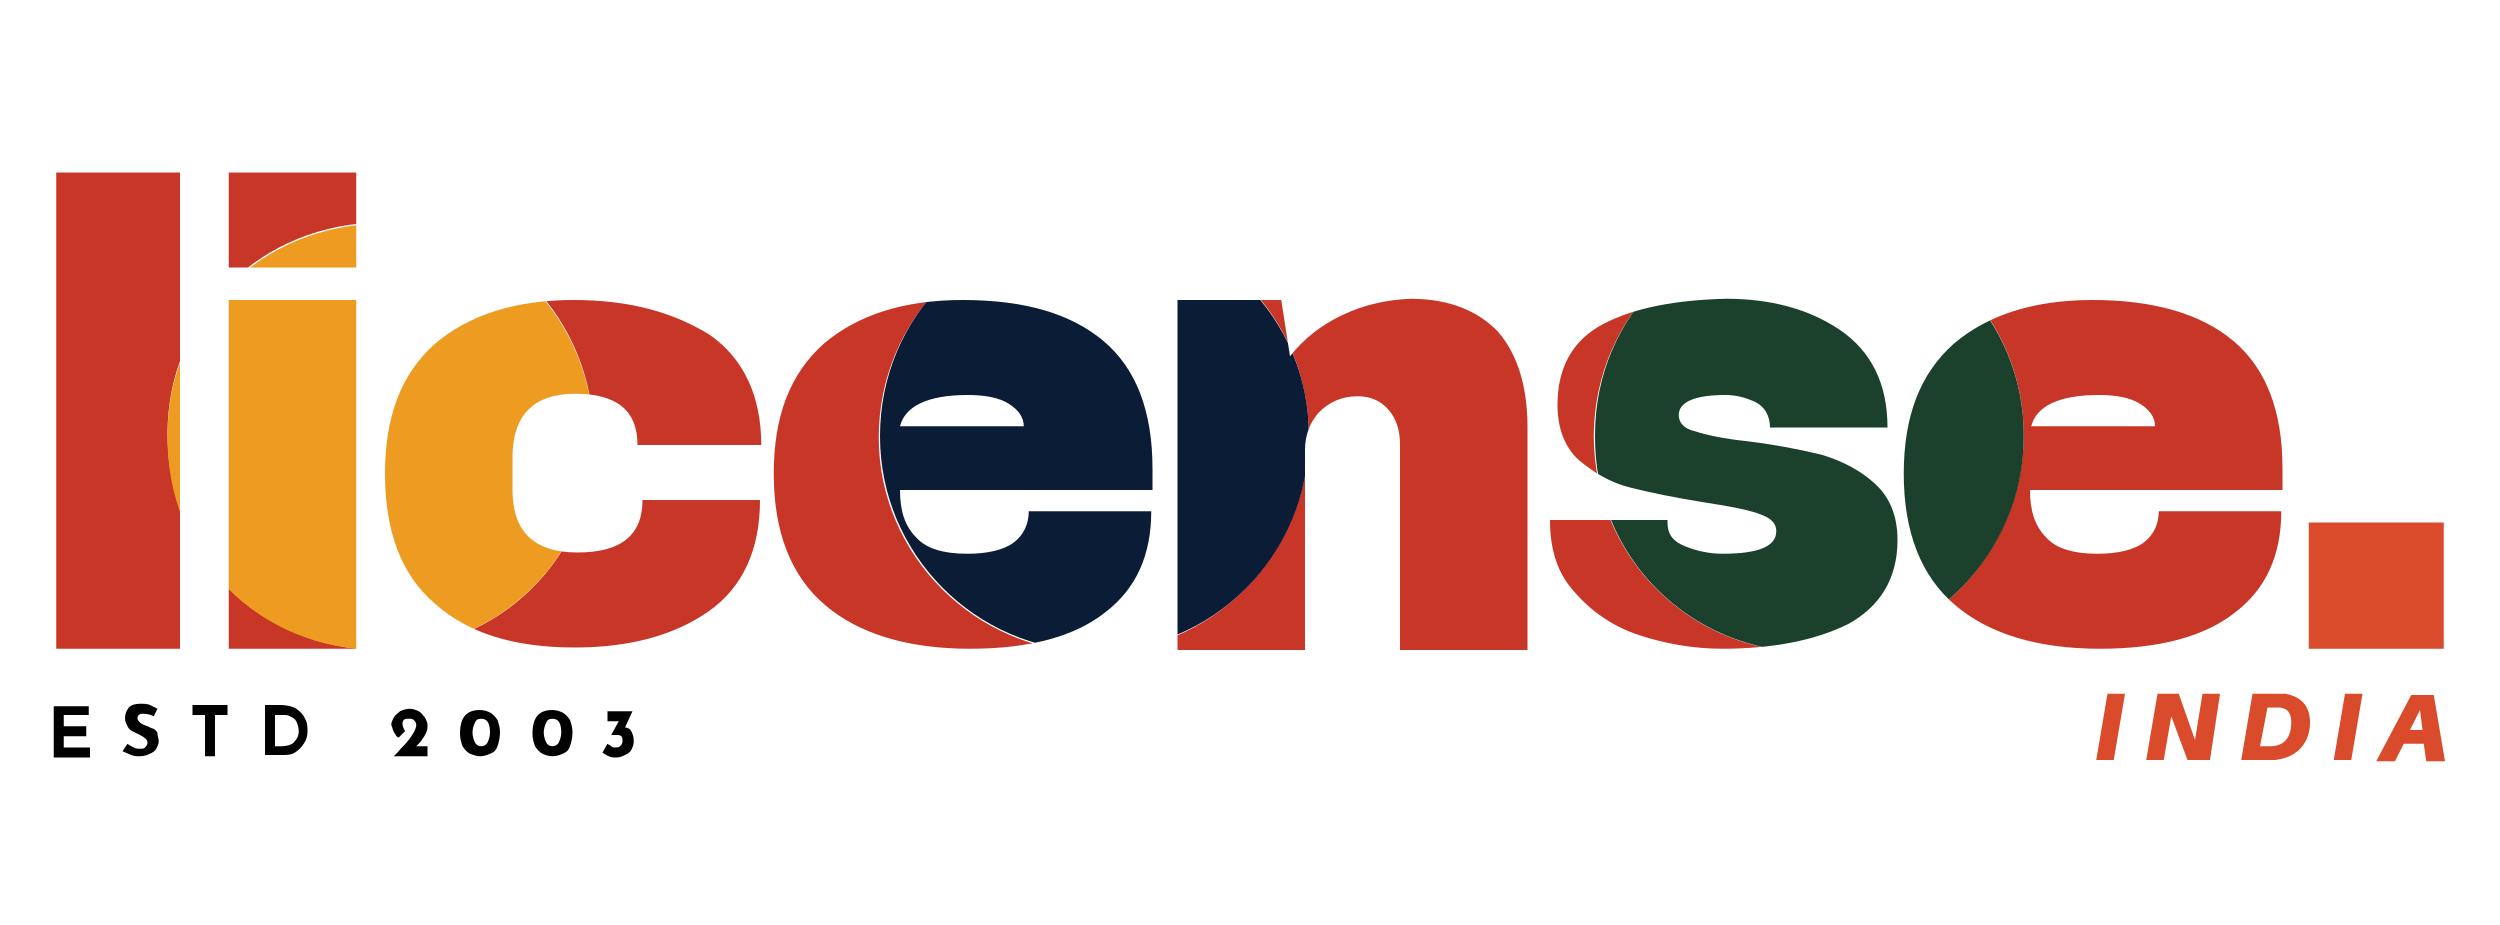 <?xml version="1.0" encoding="UTF-8"?>
<!-- Generator: Adobe Illustrator 28.1.0, SVG Export Plug-In . SVG Version: 6.00 Build 0)  -->
<svg version="1.1" id="Layer_1" xmlns="http://www.w3.org/2000/svg" xmlns:xlink="http://www.w3.org/1999/xlink" x="0px" y="0px" viewBox="0 0 200 74" style="enable-background:new 0 0 200 74;" xml:space="preserve">
<style type="text/css">
	.st0{clip-path:url(#SVGID_00000083049489041361852160000010162805684649184898_);}
	.st1{clip-path:url(#SVGID_00000129916011058193792620000003949354173106305684_);fill:#110D0E;}
	.st2{clip-path:url(#SVGID_00000129916011058193792620000003949354173106305684_);fill:#22356B;}
	.st3{clip-path:url(#SVGID_00000129916011058193792620000003949354173106305684_);fill:#1B412C;}
	.st4{clip-path:url(#SVGID_00000129916011058193792620000003949354173106305684_);fill:#C73627;}
	.st5{clip-path:url(#SVGID_00000129916011058193792620000003949354173106305684_);fill:#EFEFEF;}
	.st6{clip-path:url(#SVGID_00000129916011058193792620000003949354173106305684_);fill:#D7D6D6;}
	.st7{clip-path:url(#SVGID_00000129916011058193792620000003949354173106305684_);fill:#DE5626;}
	.st8{clip-path:url(#SVGID_00000129916011058193792620000003949354173106305684_);fill:#B1B0B1;}
	.st9{clip-path:url(#SVGID_00000129916011058193792620000003949354173106305684_);fill:#B0BDD0;}
	.st10{clip-path:url(#SVGID_00000129916011058193792620000003949354173106305684_);fill:#EC9C22;}
	.st11{clip-path:url(#SVGID_00000129916011058193792620000003949354173106305684_);fill:#061D37;}
	.st12{clip-path:url(#SVGID_00000129916011058193792620000003949354173106305684_);fill:#A4B239;}
	.st13{clip-path:url(#SVGID_00000129916011058193792620000003949354173106305684_);fill:#0A1C36;}
	.st14{clip-path:url(#SVGID_00000129916011058193792620000003949354173106305684_);fill:#ED9B21;}
	.st15{clip-path:url(#SVGID_00000129916011058193792620000003949354173106305684_);fill:#DD8267;}
	.st16{fill:#D94B2B;}
	.st17{fill:#010101;}
</style>
<g>
	<g>
		<defs>
			<path id="SVGID_1_" d="M18.3,51.9h10.2V24H18.3V51.9z M34.8,27.5c-2.7,2.4-4,5.8-4,10.4c0,4.6,1.3,8.1,4,10.4     c2.7,2.4,6.4,3.5,11.2,3.5c4.4,0,8-1,10.7-2.9c2.7-1.9,4.1-4.9,4.1-8.9h-9.4c0,2.8-1.7,4.2-5.2,4.2c-3.5,0-5.2-1.7-5.2-5v-2.6     c0-3.4,1.7-5.1,5-5.1c3.3,0,5,1.3,5,4.1h9.9c0-3.9-1.4-6.9-4.1-8.8C53.9,25,50.4,24,45.9,24C41.2,24,37.5,25.2,34.8,27.5      M77.4,31.6c1.4,0,2.5,0.2,3.3,0.7c0.8,0.5,1.2,1.1,1.2,1.8h-9.9C72.4,32.5,74.2,31.6,77.4,31.6 M65.9,27.5     c-2.7,2.4-4,5.8-4,10.4c0,4.7,1.4,8.2,4.1,10.5c2.7,2.3,6.6,3.5,11.6,3.5c4.8,0,8.4-1,10.8-2.9c2.5-1.9,3.7-4.6,3.7-8.1h-9.8     c0,1-0.4,1.9-1.2,2.5c-0.8,0.6-2.1,0.9-3.7,0.9c-1.9,0-3.3-0.4-4.1-1.3c-0.9-0.9-1.3-2.1-1.3-3.8h20.2v-1.7c0-4.6-1.3-8-3.9-10.2     C85.7,25.1,82,24,77,24C72.3,24,68.6,25.2,65.9,27.5 M107.4,25.2c-1.7,0.8-3.1,1.9-4.2,3.3l-0.7-4.5h-8.3v28h10.2v-16     c0-1.2,0.4-2.2,1.1-3c0.8-0.8,1.8-1.3,3.1-1.3c1.1,0,1.9,0.4,2.5,1.1c0.6,0.7,0.9,1.6,0.9,2.8v16.4h10.2V34.2     c0-3.3-0.8-5.8-2.3-7.6c-1.6-1.7-3.9-2.7-7.1-2.7C110.8,24,109.1,24.4,107.4,25.2 M128.3,25.9c-2.5,1.3-3.7,3.5-3.7,6.5     c0,1.9,0.6,3.4,1.7,4.4c1.2,1,2.5,1.8,4.1,2.2c1.6,0.4,3.5,0.8,6,1.2c2,0.3,3.5,0.6,4.3,0.9c0.9,0.3,1.4,0.7,1.4,1.4     c0,1.2-1.4,1.8-4.3,1.8c-1,0-2-0.2-3-0.6c-1-0.4-1.4-1-1.4-1.9v-0.2h-9.4c0,2.4,0.6,4.3,2,5.8c1.3,1.5,3,2.7,5.1,3.4     c2.1,0.7,4.4,1.1,6.7,1.1c4.1,0,7.5-0.7,10.1-2c2.5-1.4,3.9-3.6,3.9-6.7c0-1.9-0.6-3.4-1.8-4.5c-1.2-1.1-2.6-1.8-4.2-2.3     c-1.6-0.4-3.6-0.8-6-1.1c-1.9-0.2-3.3-0.5-4.2-0.8c-0.9-0.2-1.3-0.7-1.3-1.3c0-1,1.2-1.6,3.7-1.6c0.9,0,1.6,0.2,2.3,0.5     c0.9,0.4,1.3,1.2,1.3,2.1h9.4c0-3.5-1.3-6.1-3.8-7.8c-2.5-1.7-5.6-2.5-9.1-2.5C134.1,24,130.8,24.6,128.3,25.9 M167.9,31.6     c1.4,0,2.5,0.2,3.3,0.7c0.8,0.5,1.2,1.1,1.2,1.8h-9.9C162.9,32.5,164.7,31.6,167.9,31.6 M156.3,27.5c-2.7,2.4-4,5.8-4,10.4     c0,4.7,1.4,8.2,4.1,10.5c2.7,2.3,6.6,3.5,11.6,3.5c4.8,0,8.4-1,10.8-2.9c2.5-1.9,3.7-4.6,3.7-8.1h-9.8c0,1-0.4,1.9-1.2,2.5     c-0.8,0.6-2.1,0.9-3.7,0.9c-1.9,0-3.3-0.4-4.1-1.3c-0.9-0.9-1.3-2.1-1.3-3.8h20.2v-1.7c0-4.6-1.3-8-3.9-10.2     c-2.6-2.2-6.4-3.3-11.3-3.3C162.7,24,159,25.2,156.3,27.5 M4.2,51.9h10.2V13.8H4.2V51.9z M18.3,21.4h10.2v-7.6H18.3V21.4z"/>
		</defs>
		<clipPath id="SVGID_00000122701985878766507140000000732655876561672324_">
			<use xlink:href="#SVGID_1_" style="overflow:visible;"/>
		</clipPath>
		<g style="clip-path:url(#SVGID_00000122701985878766507140000000732655876561672324_);">
			<g>
				<defs>
					<rect id="SVGID_00000155108588937268280230000010109403160569307582_" x="4.5" y="-164.5" width="226.4" height="225.7"/>
				</defs>
				<clipPath id="SVGID_00000163030505710424764250000013854062362055079553_">
					<use xlink:href="#SVGID_00000155108588937268280230000010109403160569307582_" style="overflow:visible;"/>
				</clipPath>
				<path style="clip-path:url(#SVGID_00000163030505710424764250000013854062362055079553_);fill:#110D0E;" d="M4.5,6.2V-51      c0.8,0,1.7,0.1,2.5,0.1c70.6,0,141.2,0,211.8,0c0,0.1,0.1,0.2,0.1,0.3c0.2,2.4,1.8,4,3.9,4s3.7-1.6,3.9-4c0-0.1,0.1-0.2,0.1-0.3      c1.2,0,2.4,0,3.5,0c0,8.5,0.1,17,0.1,25.4c0,10.5,0,21,0,31.6c-0.9,0-1.8,0-2.6,0c-73.6,0-147.3,0-220.9,0      C6,6.1,5.3,6.2,4.5,6.2 M87.6-39.4c-9.4,0-17.2,7.7-17.2,17.1c0,9.5,7.7,17.3,17.2,17.3c9.4,0,17.2-7.7,17.2-17.1      C104.8-31.7,97.1-39.4,87.6-39.4 M127.6-22.3c0,9.4,7.7,17.2,16.9,17.2c9.7,0,17.4-7.6,17.4-17.3c0-9.3-7.8-17.1-17.1-17      C135.3-39.4,127.6-31.6,127.6-22.3 M218.9-22.4c-0.1-9.6-7.9-17.2-17.6-16.9c-9.2,0.3-16.8,7.9-16.6,17.9      c0.2,8.8,8.1,16.6,17.1,16.5C211.3-5.2,219.3-13,218.9-22.4 M13.4-22.3c0,9.5,7.7,17.2,17.1,17.2c9.6,0,17.1-7.7,17.1-17.5      c0-9.1-7.9-16.8-17-16.8C21-39.4,13.3-31.7,13.4-22.3"/>
				<path style="clip-path:url(#SVGID_00000163030505710424764250000013854062362055079553_);fill:#C73627;" d="M4.5,6.2      c0.8,0,1.5-0.1,2.3-0.1c73.6,0,147.3,0,220.9,0c0.9,0,1.8,0,2.6,0c0,0.6,0.1,1.2,0.1,1.8c0,17.7,0,35.5,0,53.2      c-74.8,0-149.6,0-224.5,0c-1.2,0-1.5-0.3-1.5-1.5C4.5,41.9,4.5,24,4.5,6.2 M144.9,17.8c-9.7,0-17.3,7.4-17.4,17      c0,9.7,7.6,17.3,17.2,17.4c9.3,0.1,17.1-7.8,17.2-17.2C162,25.5,154.4,17.8,144.9,17.8 M87.6,17.8c-9.6,0-17.3,7.6-17.3,17.2      c0,9.4,7.7,17.1,17.1,17.2c9.4,0.1,17.2-7.7,17.3-17.2C104.8,25.4,97.2,17.8,87.6,17.8 M219,35.1c0-9.8-7.5-17.3-17.2-17.3      c-9.3,0-16.9,7.6-16.9,16.9c0,9.8,7.5,17.3,17.3,17.3C211.3,52,219,44.4,219,35.1 M30.4,52c9.5,0,17.1-7.4,17.1-16.9      c0-9.6-7.4-17.3-16.9-17.3c-9.7,0-17.2,7.4-17.2,16.9C13.4,44.5,20.7,51.9,30.4,52 M115.7,57.4c-0.1-0.4-0.4-0.8-1-0.8      c-0.6,0-1,0.4-1,1c0,0.6,0.4,0.9,1,0.9C115.3,58.5,115.6,58.1,115.7,57.4 M118.9,57.6c-0.1-0.5-0.4-0.9-0.9-0.9      c-0.5,0-0.8,0.3-0.9,0.8c-0.1,0.6,0.3,1,0.8,1C118.5,58.5,118.8,58.1,118.9,57.6"/>
				<path style="clip-path:url(#SVGID_00000163030505710424764250000013854062362055079553_);fill:#1B412C;" d="M144.9,17.8      c9.4,0,17.1,7.7,17,17.2c0,9.4-7.9,17.2-17.1,17.2c-9.7-0.1-17.3-7.7-17.2-17.4C127.6,25.2,135.2,17.7,144.9,17.8"/>
				<path style="clip-path:url(#SVGID_00000163030505710424764250000013854062362055079553_);fill:#0A1C36;" d="M87.6,17.8      c9.5,0,17.2,7.7,17.1,17.1c0,9.6-7.8,17.3-17.3,17.2C78,52,70.4,44.3,70.4,34.9C70.4,25.3,78,17.7,87.6,17.8"/>
				<path style="clip-path:url(#SVGID_00000163030505710424764250000013854062362055079553_);fill:#A4B239;" d="M219,35.1      c0,9.3-7.6,16.9-16.9,16.9c-9.7,0-17.3-7.5-17.3-17.3c0-9.3,7.7-16.9,16.9-16.9C211.5,17.8,219,25.3,219,35.1"/>
				<path style="clip-path:url(#SVGID_00000163030505710424764250000013854062362055079553_);fill:#ED9B21;" d="M30.4,52      c-9.7,0-17.1-7.4-17-17.2c0-9.5,7.6-16.9,17.2-16.9c9.5,0,16.9,7.7,16.9,17.3C47.5,44.5,39.9,52,30.4,52"/>
				<path style="clip-path:url(#SVGID_00000163030505710424764250000013854062362055079553_);fill:#EFEFEF;" d="M115.7,57.4      c-0.1,0.7-0.4,1.1-1,1.1c-0.6,0-0.9-0.4-1-0.9c0-0.6,0.4-1,1-1C115.3,56.5,115.5,56.9,115.7,57.4"/>
				<path style="clip-path:url(#SVGID_00000163030505710424764250000013854062362055079553_);fill:#DD8267;" d="M118.9,57.6      c-0.2,0.5-0.5,0.9-1,0.9c-0.5-0.1-0.9-0.5-0.8-1c0.1-0.4,0.4-0.8,0.9-0.8C118.5,56.6,118.8,57,118.9,57.6"/>
			</g>
		</g>
	</g>
	<g>
		<path class="st16" d="M184.7,51.9V41.8h10.8v10.1H184.7z"/>
	</g>
	<g>
		<path class="st16" d="M167.7,60.8l0.9-5.3h1.4l-0.9,5.3H167.7z"/>
	</g>
	<g>
		<path class="st16" d="M176.8,60.8H175l-1.3-3.5l-0.6,3.5h-1.4l0.9-5.3h1.7l1.3,3.7l0.6-3.7h1.4L176.8,60.8z"/>
	</g>
	<g>
		<path class="st16" d="M184.8,57.8c0,1.5-0.9,2.8-2.8,3c-0.3,0-0.4,0-0.7,0h-2l0.9-5.3h1.9c0.3,0,0.5,0,0.7,0    C184,55.7,184.8,56.4,184.8,57.8z M183.3,57.8c0-0.8-0.3-1.1-0.9-1.2c-0.2,0-0.3,0-0.5,0h-0.5l-0.6,3.1h0.5c0.2,0,0.3,0,0.5,0    C182.9,59.6,183.3,58.8,183.3,57.8z"/>
	</g>
	<g>
		<path class="st16" d="M186.7,60.8l0.9-5.3h1.4l-0.9,5.3H186.7z"/>
	</g>
	<g>
		<path class="st16" d="M192.3,59.5l-0.7,1.4h-1.5l2.8-5.3h1.8l0.9,5.3h-1.5l-0.2-1.4H192.3z M193.6,56.8l-0.8,1.6h1L193.6,56.8z"/>
	</g>
	<g>
		<path class="st17" d="M7.1,56.4v0.8h-2v0.9h1.8v0.8H5.1v0.9h2.1v0.8H4.3v-4.1H7.1z"/>
	</g>
	<g>
		<path class="st17" d="M11.5,57.1c-0.2,0-0.3,0-0.4,0.1C11,57.3,11,57.4,11,57.5c0,0.1,0.1,0.2,0.2,0.3c0.1,0.1,0.3,0.2,0.6,0.3    c0.2,0.1,0.4,0.2,0.5,0.2c0.1,0.1,0.3,0.2,0.3,0.4s0.1,0.4,0.1,0.6c0,0.2-0.1,0.4-0.2,0.6c-0.1,0.2-0.3,0.3-0.5,0.4    c-0.2,0.1-0.5,0.2-0.8,0.2c-0.2,0-0.5,0-0.7-0.1c-0.2-0.1-0.5-0.2-0.7-0.3l0.4-0.6c0.1,0.1,0.3,0.2,0.5,0.3    c0.2,0.1,0.3,0.1,0.5,0.1c0.2,0,0.3,0,0.4-0.1c0.1-0.1,0.2-0.2,0.2-0.4c0-0.2-0.2-0.4-0.6-0.6c-0.2-0.1-0.4-0.2-0.6-0.3    c-0.2-0.1-0.3-0.2-0.4-0.4c-0.1-0.2-0.2-0.4-0.2-0.6c0-0.4,0.1-0.6,0.3-0.9c0.2-0.2,0.5-0.3,0.9-0.3c0.3,0,0.6,0,0.8,0.1    c0.2,0.1,0.4,0.2,0.6,0.3l-0.3,0.6C12.1,57.2,11.8,57.1,11.5,57.1z"/>
	</g>
	<g>
		<path class="st17" d="M18.2,56.4v0.8h-1v3.3h-0.8v-3.3h-1v-0.8H18.2z"/>
	</g>
	<g>
		<path class="st17" d="M21.2,56.4h1.2c0.5,0,1,0.1,1.3,0.3c0.3,0.2,0.6,0.5,0.7,0.8c0.2,0.3,0.2,0.7,0.2,1c0,0.4-0.1,0.7-0.3,1    c-0.2,0.3-0.4,0.5-0.7,0.7c-0.3,0.2-0.7,0.2-1,0.2h-1.4V56.4z M22.5,59.7c0.4,0,0.8-0.1,1-0.3c0.2-0.2,0.4-0.5,0.4-0.9    c0-0.3-0.1-0.6-0.2-0.8c-0.1-0.2-0.3-0.3-0.5-0.4c-0.2-0.1-0.3-0.1-0.5-0.1H22v2.5H22.5z"/>
	</g>
	<g>
		<path class="st17" d="M34.2,59.7v0.8h-2.7l0.3-0.3c0.3-0.4,0.6-0.6,0.8-0.9c0.2-0.2,0.3-0.4,0.5-0.7c0.1-0.2,0.2-0.4,0.2-0.6    c0-0.2-0.1-0.3-0.2-0.4c-0.1-0.1-0.2-0.1-0.4-0.1c-0.2,0-0.3,0-0.4,0.1c-0.1,0.1-0.1,0.2-0.1,0.3c0,0.2,0.1,0.4,0.2,0.6L31.9,59    c-0.1,0-0.2-0.1-0.3-0.3c-0.1-0.1-0.1-0.2-0.2-0.4c0-0.1-0.1-0.3-0.1-0.3c0-0.2,0.1-0.4,0.2-0.6c0.1-0.2,0.3-0.3,0.5-0.5    c0.2-0.1,0.5-0.2,0.8-0.2c0.2,0,0.5,0.1,0.7,0.2c0.2,0.1,0.3,0.3,0.5,0.5c0.1,0.2,0.2,0.4,0.2,0.6c0,0.2,0,0.4-0.1,0.6    c-0.1,0.2-0.2,0.4-0.3,0.5c-0.1,0.2-0.3,0.4-0.5,0.6H34.2z"/>
	</g>
	<g>
		<path class="st17" d="M37.6,60.3c-0.2-0.1-0.4-0.3-0.6-0.6c-0.1-0.3-0.2-0.6-0.2-1c0-1.3,0.5-1.9,1.6-1.9c0.3,0,0.6,0.1,0.8,0.2    c0.2,0.1,0.4,0.3,0.6,0.6c0.1,0.3,0.2,0.6,0.2,1c0,0.4-0.1,0.8-0.2,1.1c-0.1,0.3-0.3,0.5-0.6,0.6c-0.2,0.1-0.5,0.2-0.8,0.2    C38.1,60.5,37.9,60.4,37.6,60.3z M39,59.4c0.1-0.2,0.2-0.5,0.2-0.8c0-0.7-0.2-1.1-0.7-1.1c-0.3,0-0.4,0.1-0.5,0.3    c-0.1,0.2-0.2,0.5-0.2,0.8c0,0.3,0.1,0.6,0.2,0.8c0.1,0.2,0.3,0.3,0.5,0.3C38.7,59.7,38.9,59.6,39,59.4z"/>
	</g>
	<g>
		<path class="st17" d="M43.4,60.3c-0.2-0.1-0.4-0.3-0.6-0.6c-0.1-0.3-0.2-0.6-0.2-1c0-1.3,0.5-1.9,1.6-1.9c0.3,0,0.6,0.1,0.8,0.2    c0.2,0.1,0.4,0.3,0.6,0.6c0.1,0.3,0.2,0.6,0.2,1c0,0.4-0.1,0.8-0.2,1.1c-0.1,0.3-0.3,0.5-0.6,0.6c-0.2,0.1-0.5,0.2-0.8,0.2    C43.9,60.5,43.6,60.4,43.4,60.3z M44.7,59.4c0.1-0.2,0.2-0.5,0.2-0.8c0-0.7-0.2-1.1-0.7-1.1c-0.3,0-0.4,0.1-0.5,0.3    c-0.1,0.2-0.2,0.5-0.2,0.8c0,0.3,0.1,0.6,0.2,0.8c0.1,0.2,0.3,0.3,0.5,0.3C44.4,59.7,44.6,59.6,44.7,59.4z"/>
	</g>
	<g>
		<path class="st17" d="M50.5,58.5c0.1,0.2,0.2,0.4,0.2,0.8c0,0.3-0.1,0.5-0.2,0.7c-0.1,0.2-0.3,0.3-0.5,0.4    c-0.2,0.1-0.4,0.2-0.7,0.2c-0.2,0-0.4,0-0.6-0.1c-0.2-0.1-0.4-0.2-0.5-0.3l0.4-0.7c0.1,0.1,0.2,0.1,0.3,0.2    c0.1,0.1,0.2,0.1,0.3,0.1c0.1,0,0.3,0,0.4-0.1c0.1-0.1,0.2-0.2,0.2-0.4c0-0.2,0-0.3-0.1-0.4c-0.1-0.1-0.2-0.1-0.4-0.1    c-0.1,0-0.2,0-0.2,0c-0.1,0-0.1,0-0.2,0l0,0l0.6-1.1h-0.9v-0.8h2L50,58.2C50.2,58.2,50.4,58.3,50.5,58.5z"/>
	</g>
</g>
</svg>